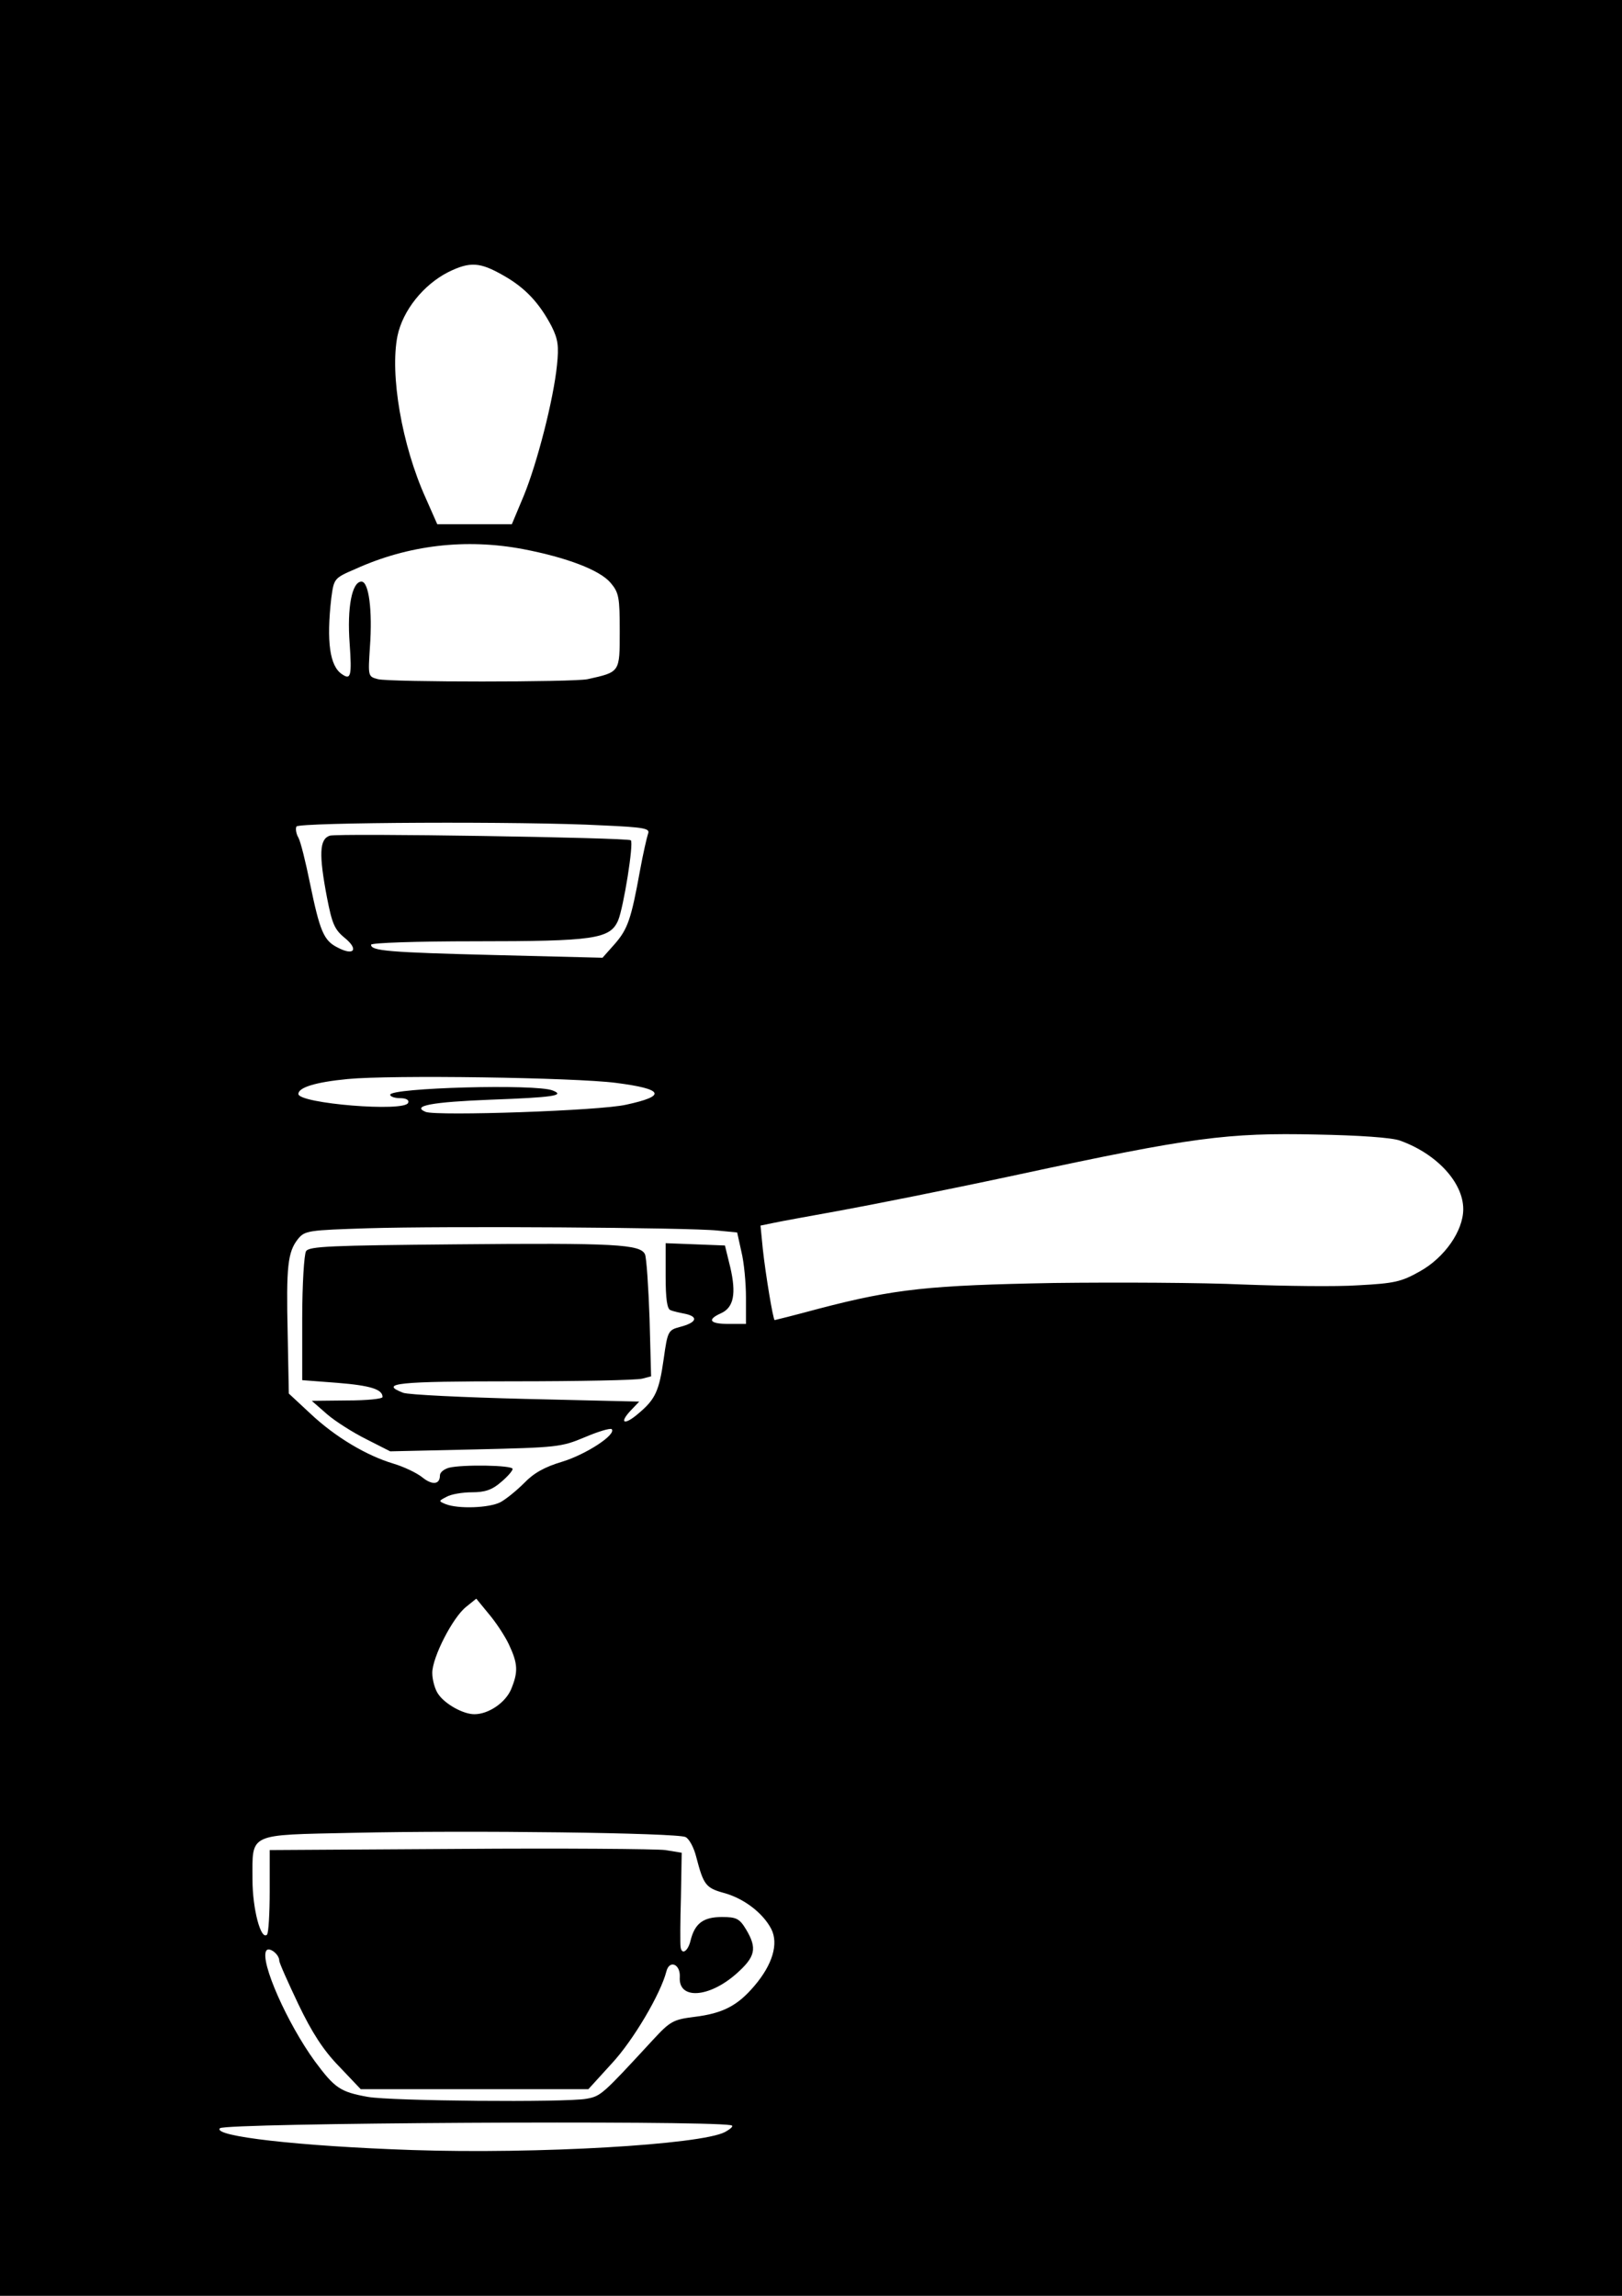 <?xml version="1.0" encoding="UTF-8" standalone="yes"?>
<svg version="1.0" xmlns="http://www.w3.org/2000/svg" width="424" height="600" viewBox="0 0 424 600" preserveAspectRatio="xMidYMid meet">
  <g transform="translate(0,600) scale(0.1,-0.1)" fill="#000000" stroke="none">
    <path d="M0 3000 l0 -3000 2120 0 2120 0 0 3000 0 3000 -2120 0 -2120 0 0
-3000z m1316 2280 c57 -32 94 -72 126 -133 17 -34 19 -52 14 -101 -9 -90 -52
-257 -87 -342 l-31 -74 -98 0 -97 0 -30 68 c-63 139 -94 324 -74 424 14 67 68
134 133 167 57 28 83 26 144 -9z m51 -715 c115 -22 201 -55 229 -88 22 -26 24
-38 24 -127 0 -108 1 -106 -84 -125 -38 -8 -515 -8 -548 0 -26 7 -26 7 -21 84
7 96 -3 171 -22 171 -25 0 -38 -68 -31 -162 6 -85 3 -96 -20 -80 -32 21 -41
85 -28 199 7 51 7 52 63 76 139 63 289 80 438 52z m206 -722 c112 -5 127 -8
121 -22 -3 -9 -13 -52 -21 -96 -23 -127 -32 -153 -66 -192 l-32 -36 -280 7
c-281 7 -325 11 -325 27 0 5 119 9 271 9 313 0 354 6 375 55 14 34 41 201 33
209 -8 7 -764 19 -787 12 -27 -9 -29 -48 -7 -163 13 -66 19 -82 46 -104 38
-31 24 -48 -19 -25 -36 18 -46 43 -72 169 -11 54 -24 107 -30 118 -6 10 -8 24
-5 29 7 11 595 14 798 3z m37 -673 c125 -16 134 -34 27 -57 -68 -16 -493 -30
-524 -19 -39 16 17 26 169 32 165 6 196 11 163 24 -43 18 -425 7 -425 -11 0
-5 12 -9 26 -9 16 0 24 -5 21 -12 -8 -25 -287 -2 -287 23 0 17 45 31 129 39
113 11 592 4 701 -10z m2050 -151 c95 -34 165 -109 165 -179 0 -57 -49 -127
-114 -163 -48 -27 -66 -31 -160 -36 -58 -4 -194 -2 -301 2 -107 5 -330 6 -495
4 -325 -6 -415 -15 -614 -67 -63 -17 -115 -30 -116 -30 -4 0 -24 121 -31 186
l-6 61 34 7 c18 4 96 18 173 32 77 14 289 56 470 95 451 97 544 109 775 104
112 -2 199 -8 220 -16z m-1784 -235 l51 -5 11 -50 c7 -28 12 -82 12 -120 l0
-69 -45 0 c-50 0 -58 11 -20 28 33 15 40 51 24 120 l-14 57 -77 3 -78 3 0 -86
c0 -60 4 -87 13 -89 6 -3 25 -7 40 -10 34 -8 27 -23 -16 -34 -30 -8 -32 -11
-42 -83 -12 -85 -22 -106 -66 -143 -37 -32 -52 -26 -20 8 l22 23 -297 7 c-163
4 -307 11 -320 16 -65 25 -15 30 289 30 171 0 323 3 336 7 l23 6 -4 151 c-3
83 -8 159 -12 168 -12 26 -77 30 -494 26 -327 -3 -384 -5 -392 -18 -5 -8 -10
-87 -10 -176 l0 -161 92 -7 c87 -7 118 -17 118 -37 0 -5 -42 -9 -92 -9 l-93
-1 40 -35 c22 -19 68 -48 102 -65 l63 -32 222 5 c215 5 225 6 287 32 35 15 66
24 70 21 13 -14 -67 -66 -129 -85 -47 -14 -75 -30 -100 -56 -19 -19 -47 -42
-62 -50 -29 -15 -110 -18 -143 -5 -19 8 -19 8 2 19 12 7 42 12 67 12 33 0 52
6 75 26 17 14 31 30 31 35 0 10 -132 12 -167 3 -13 -4 -23 -12 -23 -20 0 -24
-20 -26 -46 -5 -15 12 -49 28 -76 36 -70 21 -151 69 -216 130 l-57 53 -3 157
c-4 175 0 213 27 247 18 22 27 23 183 28 195 6 842 2 914 -6z m-546 -1081 c24
-51 25 -72 6 -118 -15 -35 -59 -65 -96 -65 -29 0 -76 26 -94 52 -9 12 -16 38
-16 56 0 41 54 146 89 173 l26 21 32 -39 c18 -21 42 -57 53 -80z m462 -504
c10 -5 22 -28 28 -52 19 -73 25 -81 72 -94 52 -14 102 -52 124 -94 20 -39 3
-94 -44 -149 -44 -52 -83 -72 -157 -81 -55 -7 -63 -11 -109 -61 -132 -143
-135 -146 -173 -153 -55 -10 -512 -6 -572 5 -72 13 -86 23 -138 93 -72 99
-144 261 -127 289 7 11 34 -9 34 -26 0 -6 23 -57 50 -114 35 -73 65 -120 106
-162 l57 -60 298 0 297 0 61 67 c56 60 128 182 143 241 8 31 37 19 35 -15 -4
-59 75 -55 147 8 51 45 56 67 26 117 -17 28 -25 32 -63 32 -49 0 -71 -17 -82
-62 -7 -29 -24 -38 -26 -15 -1 6 -1 65 1 129 l2 116 -43 7 c-24 3 -267 5 -539
3 l-495 -3 0 -107 c0 -58 -3 -110 -7 -114 -16 -16 -38 67 -38 144 0 123 -14
116 262 122 307 7 848 0 870 -11z m118 -753 c9 -1 3 -8 -15 -18 -63 -33 -490
-58 -817 -47 -296 10 -524 36 -503 57 13 14 1255 21 1335 8z"/>
  </g>
</svg>